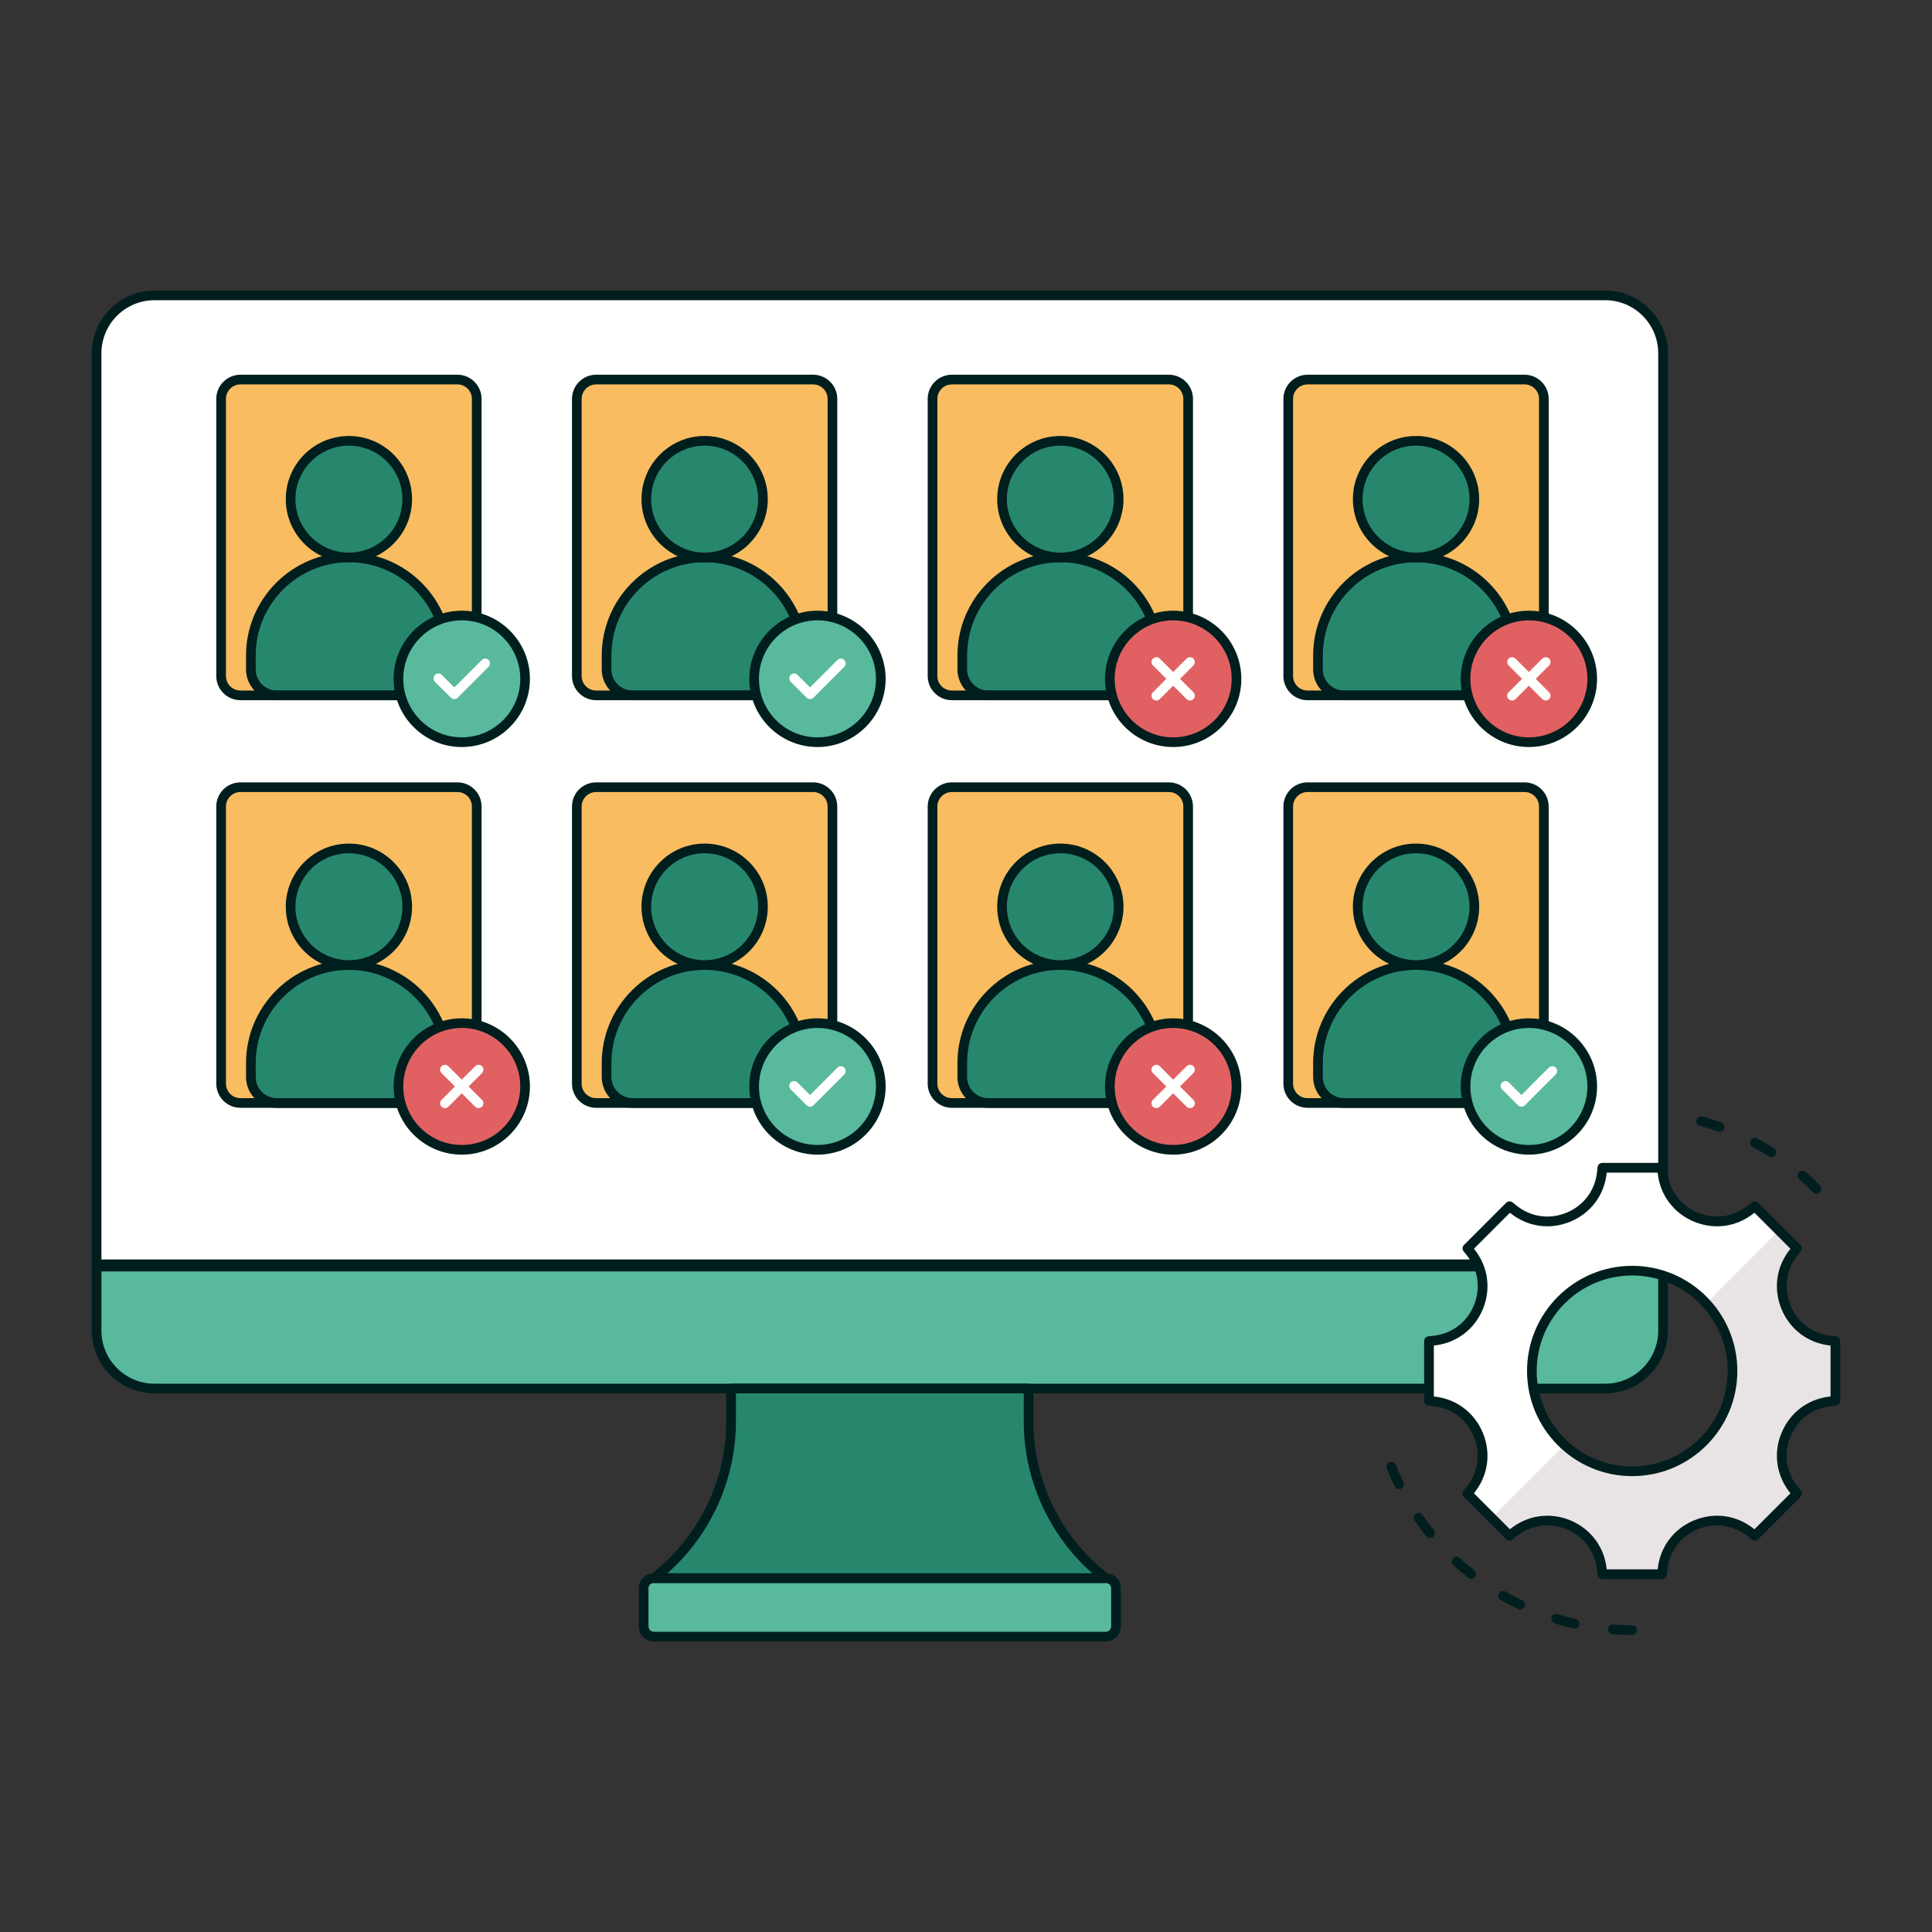 <?xml version="1.0" encoding="utf-8"?>
<!-- Generator: Adobe Adobe Illustrator 24.2.0, SVG Export Plug-In . SVG Version: 6.00 Build 0)  -->
<svg version="1.1" id="Layer_1" xmlns="http://www.w3.org/2000/svg" xmlns:xlink="http://www.w3.org/1999/xlink" x="0px" y="0px"
	 width="1000px" height="1000px" viewBox="0 0 1000 1000" style="enable-background:new 0 0 1000 1000;" xml:space="preserve">
<rect x="0" y="0" width="1000" height="1000" fill="#333333" stroke="none"/>
<style type="text/css">
	.st0{fill:#FFFFFE;}
	.st1{fill:#E8E4E6;}
	.st2{fill:#001E1D;}
	.st3{fill:#27876C;}
	.st4{fill:#59B99D;}
	.st5{fill:#E16162;}
	.st6{fill:#F9BC60;}
</style>
<path class="st0" d="M860.79,654.4H50V182.86c0-16.55,13.42-29.97,29.97-29.97h750.86c16.55,0,29.97,13.42,29.97,29.97V654.4z"/>
<path class="st4" d="M830.82,718.69H79.97c-16.55,0-29.97-13.42-29.97-29.97v-33.15h810.79v33.15
	C860.79,705.27,847.37,718.69,830.82,718.69z"/>
<path class="st4" d="M572.38,847.11H338.41c-2.9,0-5.25-2.35-5.25-5.25V822.1c0-2.9,2.35-5.25,5.25-5.25h233.97
	c2.9,0,5.25,2.35,5.25,5.25v19.75C577.63,844.75,575.28,847.11,572.38,847.11z"/>
<path class="st3" d="M532.39,718.69H378.4v17.24c0,31.73-14.78,61.65-39.99,80.92l0,0h233.97l0,0
	c-25.21-19.27-39.99-49.19-39.99-80.92V718.69z"/>
<path class="st2" d="M860.79,656.9H50c-1.38,0-2.5-1.12-2.5-2.5V182.86c0-17.9,14.56-32.47,32.47-32.47h750.86
	c17.9,0,32.47,14.56,32.47,32.47V654.4C863.29,655.78,862.17,656.9,860.79,656.9z M52.5,651.9h805.79V182.86
	c0-15.15-12.32-27.47-27.47-27.47H79.97c-15.15,0-27.47,12.32-27.47,27.47V651.9z"/>
<path class="st2" d="M830.82,721.19H79.97c-17.9,0-32.47-14.56-32.47-32.47v-33.15c0-1.38,1.12-2.5,2.5-2.5h810.79
	c1.38,0,2.5,1.12,2.5,2.5v33.15C863.29,706.63,848.72,721.19,830.82,721.19z M52.5,658.08v30.65c0,15.15,12.32,27.47,27.47,27.47
	h750.86c15.14,0,27.47-12.32,27.47-27.47v-30.65H52.5z"/>
<path class="st2" d="M572.38,849.61H338.41c-4.27,0-7.75-3.48-7.75-7.75V822.1c0-4.27,3.48-7.75,7.75-7.75h233.97
	c4.27,0,7.75,3.48,7.75,7.75v19.75C580.13,846.13,576.65,849.61,572.38,849.61z M338.41,819.35c-1.52,0-2.75,1.23-2.75,2.75v19.75
	c0,1.52,1.23,2.75,2.75,2.75h233.97c1.52,0,2.75-1.23,2.75-2.75V822.1c0-1.52-1.23-2.75-2.75-2.75H338.41z"/>
<path class="st2" d="M572.38,819.35H338.41c-1.07,0-2.02-0.68-2.37-1.7c-0.34-1.02,0-2.14,0.85-2.79
	c24.43-18.68,39.01-48.19,39.01-78.94v-17.24c0-1.38,1.12-2.5,2.5-2.5h153.99c1.38,0,2.5,1.12,2.5,2.5v17.24
	c0,30.75,14.58,60.26,39.01,78.94c0.85,0.65,1.19,1.77,0.85,2.79C574.4,818.67,573.45,819.35,572.38,819.35z M345.4,814.35h220
	c-22.35-19.68-35.51-48.49-35.51-78.42v-14.74H380.9v14.74C380.9,765.86,367.75,794.68,345.4,814.35z"/>
<path class="st6" d="M236.76,359.92H124.44c-5.52,0-9.99-4.47-9.99-9.99V206.45c0-5.52,4.47-9.99,9.99-9.99h112.32
	c5.52,0,9.99,4.47,9.99,9.99v143.47C246.75,355.44,242.28,359.92,236.76,359.92z"/>
<path class="st6" d="M236.76,570.9H124.44c-5.52,0-9.99-4.47-9.99-9.99V417.44c0-5.52,4.47-9.99,9.99-9.99h112.32
	c5.52,0,9.99,4.47,9.99,9.99v143.47C246.75,566.43,242.28,570.9,236.76,570.9z"/>
<path class="st6" d="M420.88,359.92H308.55c-5.52,0-9.99-4.47-9.99-9.99V206.45c0-5.52,4.47-9.99,9.99-9.99h112.32
	c5.52,0,9.99,4.47,9.99,9.99v143.47C430.87,355.44,426.39,359.92,420.88,359.92z"/>
<path class="st6" d="M420.88,570.9H308.55c-5.52,0-9.99-4.47-9.99-9.99V417.44c0-5.52,4.47-9.99,9.99-9.99h112.32
	c5.52,0,9.99,4.47,9.99,9.99v143.47C430.87,566.43,426.39,570.9,420.88,570.9z"/>
<path class="st6" d="M604.99,359.92H492.67c-5.52,0-9.99-4.47-9.99-9.99V206.45c0-5.52,4.47-9.99,9.99-9.99h112.32
	c5.52,0,9.99,4.47,9.99,9.99v143.47C614.98,355.44,610.51,359.92,604.99,359.92z"/>
<path class="st6" d="M604.99,570.9H492.67c-5.52,0-9.99-4.47-9.99-9.99V417.44c0-5.52,4.47-9.99,9.99-9.99h112.32
	c5.52,0,9.99,4.47,9.99,9.99v143.47C614.98,566.43,610.51,570.9,604.99,570.9z"/>
<path class="st6" d="M789.1,359.92H676.78c-5.52,0-9.99-4.47-9.99-9.99V206.45c0-5.52,4.47-9.99,9.99-9.99H789.1
	c5.52,0,9.99,4.47,9.99,9.99v143.47C799.09,355.44,794.62,359.92,789.1,359.92z"/>
<path class="st6" d="M789.1,570.9H676.78c-5.52,0-9.99-4.47-9.99-9.99V417.44c0-5.52,4.47-9.99,9.99-9.99H789.1
	c5.52,0,9.99,4.47,9.99,9.99v143.47C799.09,566.43,794.62,570.9,789.1,570.9z"/>
<g>
	<path class="st3" d="M180.6,499.5L180.6,499.5c-28.03,0-50.75,22.72-50.75,50.75v7.2c0,7.42,6.02,13.44,13.44,13.44h74.63
		c7.42,0,13.44-6.02,13.44-13.44v-7.2C231.36,522.23,208.63,499.5,180.6,499.5z"/>
	<path class="st2" d="M217.92,573.4h-74.63c-8.79,0-15.94-7.15-15.94-15.94v-7.2c0-29.36,23.89-53.25,53.25-53.25
		s53.25,23.89,53.25,53.25v7.2C233.86,566.25,226.71,573.4,217.92,573.4z M180.6,502c-26.61,0-48.25,21.65-48.25,48.25v7.2
		c0,6.03,4.91,10.94,10.94,10.94h74.63c6.03,0,10.94-4.91,10.94-10.94v-7.2C228.86,523.65,207.21,502,180.6,502z"/>
</g>
<g>
	<circle class="st3" cx="180.6" cy="469.33" r="30.18"/>
	<path class="st2" d="M180.6,502c-18.02,0-32.68-14.66-32.68-32.68s14.66-32.68,32.68-32.68s32.68,14.66,32.68,32.68
		S198.62,502,180.6,502z M180.6,441.65c-15.26,0-27.68,12.42-27.68,27.68S165.34,497,180.6,497s27.68-12.42,27.68-27.68
		S195.86,441.65,180.6,441.65z"/>
</g>
<g>
	<path class="st3" d="M364.72,499.5L364.72,499.5c-28.03,0-50.75,22.72-50.75,50.75v7.2c0,7.42,6.02,13.44,13.44,13.44h74.63
		c7.42,0,13.44-6.02,13.44-13.44v-7.2C415.47,522.23,392.75,499.5,364.72,499.5z"/>
	<path class="st2" d="M402.03,573.4H327.4c-8.79,0-15.94-7.15-15.94-15.94v-7.2c0-29.36,23.89-53.25,53.25-53.25
		s53.25,23.89,53.25,53.25v7.2C417.97,566.25,410.82,573.4,402.03,573.4z M364.72,502c-26.61,0-48.25,21.65-48.25,48.25v7.2
		c0,6.03,4.91,10.94,10.94,10.94h74.63c6.03,0,10.94-4.91,10.94-10.94v-7.2C412.97,523.65,391.32,502,364.72,502z"/>
</g>
<g>
	<circle class="st3" cx="364.72" cy="469.33" r="30.18"/>
	<path class="st2" d="M364.72,502c-18.02,0-32.68-14.66-32.68-32.68s14.66-32.68,32.68-32.68s32.68,14.66,32.68,32.68
		S382.73,502,364.72,502z M364.72,441.65c-15.26,0-27.68,12.42-27.68,27.68S349.45,497,364.72,497s27.68-12.42,27.68-27.68
		S379.98,441.65,364.72,441.65z"/>
</g>
<g>
	<path class="st3" d="M548.83,499.5L548.83,499.5c-28.03,0-50.75,22.72-50.75,50.75v7.2c0,7.42,6.02,13.44,13.44,13.44h74.63
		c7.42,0,13.44-6.02,13.44-13.44v-7.2C599.58,522.23,576.86,499.5,548.83,499.5z"/>
	<path class="st2" d="M586.14,573.4h-74.63c-8.79,0-15.94-7.15-15.94-15.94v-7.2c0-29.36,23.89-53.25,53.25-53.25
		c29.37,0,53.25,23.89,53.25,53.25v7.2C602.08,566.25,594.93,573.4,586.14,573.4z M548.83,502c-26.61,0-48.25,21.65-48.25,48.25v7.2
		c0,6.03,4.91,10.94,10.94,10.94h74.63c6.03,0,10.94-4.91,10.94-10.94v-7.2C597.08,523.65,575.44,502,548.83,502z"/>
</g>
<g>
	<circle class="st3" cx="548.83" cy="469.33" r="30.18"/>
	<path class="st2" d="M548.83,502c-18.02,0-32.68-14.66-32.68-32.68s14.66-32.68,32.68-32.68s32.68,14.66,32.68,32.68
		S566.85,502,548.83,502z M548.83,441.65c-15.26,0-27.68,12.42-27.68,27.68S533.57,497,548.83,497s27.68-12.42,27.68-27.68
		S564.09,441.65,548.83,441.65z"/>
</g>
<g>
	<path class="st3" d="M732.94,499.5L732.94,499.5c-28.03,0-50.75,22.72-50.75,50.75v7.2c0,7.42,6.02,13.44,13.44,13.44h74.63
		c7.42,0,13.44-6.02,13.44-13.44v-7.2C783.7,522.23,760.97,499.5,732.94,499.5z"/>
	<path class="st2" d="M770.26,573.4h-74.63c-8.79,0-15.94-7.15-15.94-15.94v-7.2c0-29.36,23.89-53.25,53.25-53.25
		s53.25,23.89,53.25,53.25v7.2C786.2,566.25,779.05,573.4,770.26,573.4z M732.94,502c-26.61,0-48.25,21.65-48.25,48.25v7.2
		c0,6.03,4.91,10.94,10.94,10.94h74.63c6.03,0,10.94-4.91,10.94-10.94v-7.2C781.2,523.65,759.55,502,732.94,502z"/>
</g>
<g>
	<circle class="st3" cx="732.94" cy="469.33" r="30.18"/>
	<path class="st2" d="M732.94,502c-18.02,0-32.68-14.66-32.68-32.68s14.66-32.68,32.68-32.68s32.68,14.66,32.68,32.68
		S750.96,502,732.94,502z M732.94,441.65c-15.26,0-27.68,12.42-27.68,27.68S717.68,497,732.94,497s27.68-12.42,27.68-27.68
		S748.2,441.65,732.94,441.65z"/>
</g>
<g>
	<path class="st3" d="M180.6,288.52L180.6,288.52c-28.03,0-50.75,22.72-50.75,50.75v7.2c0,7.42,6.02,13.44,13.44,13.44h74.63
		c7.42,0,13.44-6.02,13.44-13.44v-7.2C231.36,311.25,208.63,288.52,180.6,288.52z"/>
	<path class="st2" d="M217.92,362.42h-74.63c-8.79,0-15.94-7.15-15.94-15.94v-7.2c0-29.36,23.89-53.25,53.25-53.25
		s53.25,23.89,53.25,53.25v7.2C233.86,355.27,226.71,362.42,217.92,362.42z M180.6,291.02c-26.61,0-48.25,21.65-48.25,48.25v7.2
		c0,6.03,4.91,10.94,10.94,10.94h74.63c6.03,0,10.94-4.91,10.94-10.94v-7.2C228.86,312.67,207.21,291.02,180.6,291.02z"/>
</g>
<g>
	<circle class="st3" cx="180.6" cy="258.35" r="30.18"/>
	<path class="st2" d="M180.6,291.02c-18.02,0-32.68-14.66-32.68-32.68s14.66-32.68,32.68-32.68s32.68,14.66,32.68,32.68
		S198.62,291.02,180.6,291.02z M180.6,230.67c-15.26,0-27.68,12.42-27.68,27.68s12.42,27.68,27.68,27.68s27.68-12.42,27.68-27.68
		S195.86,230.67,180.6,230.67z"/>
</g>
<g>
	<path class="st3" d="M364.72,288.52L364.72,288.52c-28.03,0-50.75,22.72-50.75,50.75v7.2c0,7.42,6.02,13.44,13.44,13.44h74.63
		c7.42,0,13.44-6.02,13.44-13.44v-7.2C415.47,311.25,392.75,288.52,364.72,288.52z"/>
	<path class="st2" d="M402.03,362.42H327.4c-8.79,0-15.94-7.15-15.94-15.94v-7.2c0-29.36,23.89-53.25,53.25-53.25
		s53.25,23.89,53.25,53.25v7.2C417.97,355.27,410.82,362.42,402.03,362.42z M364.72,291.02c-26.61,0-48.25,21.65-48.25,48.25v7.2
		c0,6.03,4.91,10.94,10.94,10.94h74.63c6.03,0,10.94-4.91,10.94-10.94v-7.2C412.97,312.67,391.32,291.02,364.72,291.02z"/>
</g>
<g>
	<circle class="st3" cx="364.72" cy="258.35" r="30.18"/>
	<path class="st2" d="M364.72,291.02c-18.02,0-32.68-14.66-32.68-32.68s14.66-32.68,32.68-32.68s32.68,14.66,32.68,32.68
		S382.73,291.02,364.72,291.02z M364.72,230.67c-15.26,0-27.68,12.42-27.68,27.68s12.42,27.68,27.68,27.68s27.68-12.42,27.68-27.68
		S379.98,230.67,364.72,230.67z"/>
</g>
<g>
	<path class="st3" d="M548.83,288.52L548.83,288.52c-28.03,0-50.75,22.72-50.75,50.75v7.2c0,7.42,6.02,13.44,13.44,13.44h74.63
		c7.42,0,13.44-6.02,13.44-13.44v-7.2C599.58,311.25,576.86,288.52,548.83,288.52z"/>
	<path class="st2" d="M586.14,362.42h-74.63c-8.79,0-15.94-7.15-15.94-15.94v-7.2c0-29.36,23.89-53.25,53.25-53.25
		c29.37,0,53.25,23.89,53.25,53.25v7.2C602.08,355.27,594.93,362.42,586.14,362.42z M548.83,291.02
		c-26.61,0-48.25,21.65-48.25,48.25v7.2c0,6.03,4.91,10.94,10.94,10.94h74.63c6.03,0,10.94-4.91,10.94-10.94v-7.2
		C597.08,312.67,575.44,291.02,548.83,291.02z"/>
</g>
<g>
	<circle class="st3" cx="548.83" cy="258.35" r="30.18"/>
	<path class="st2" d="M548.83,291.02c-18.02,0-32.68-14.66-32.68-32.68s14.66-32.68,32.68-32.68s32.68,14.66,32.68,32.68
		S566.85,291.02,548.83,291.02z M548.83,230.67c-15.26,0-27.68,12.42-27.68,27.68s12.42,27.68,27.68,27.68s27.68-12.42,27.68-27.68
		S564.09,230.67,548.83,230.67z"/>
</g>
<g>
	<path class="st3" d="M732.94,288.52L732.94,288.52c-28.03,0-50.75,22.72-50.75,50.75v7.2c0,7.42,6.02,13.44,13.44,13.44h74.63
		c7.42,0,13.44-6.02,13.44-13.44v-7.2C783.7,311.25,760.97,288.52,732.94,288.52z"/>
	<path class="st2" d="M770.26,362.42h-74.63c-8.79,0-15.94-7.15-15.94-15.94v-7.2c0-29.36,23.89-53.25,53.25-53.25
		s53.25,23.89,53.25,53.25v7.2C786.2,355.27,779.05,362.42,770.26,362.42z M732.94,291.02c-26.61,0-48.25,21.65-48.25,48.25v7.2
		c0,6.03,4.91,10.94,10.94,10.94h74.63c6.03,0,10.94-4.91,10.94-10.94v-7.2C781.2,312.67,759.55,291.02,732.94,291.02z"/>
</g>
<g>
	<circle class="st3" cx="732.94" cy="258.35" r="30.18"/>
	<path class="st2" d="M732.94,291.02c-18.02,0-32.68-14.66-32.68-32.68s14.66-32.68,32.68-32.68s32.68,14.66,32.68,32.68
		S750.96,291.02,732.94,291.02z M732.94,230.67c-15.26,0-27.68,12.42-27.68,27.68s12.42,27.68,27.68,27.68s27.68-12.42,27.68-27.68
		S748.2,230.67,732.94,230.67z"/>
</g>
<path class="st2" d="M236.76,362.42H124.44c-6.89,0-12.49-5.6-12.49-12.49V206.45c0-6.89,5.6-12.49,12.49-12.49h112.32
	c6.89,0,12.49,5.6,12.49,12.49v143.47C249.25,356.81,243.65,362.42,236.76,362.42z M124.44,198.97c-4.13,0-7.49,3.36-7.49,7.49
	v143.47c0,4.13,3.36,7.49,7.49,7.49h112.32c4.13,0,7.49-3.36,7.49-7.49V206.45c0-4.13-3.36-7.49-7.49-7.49H124.44z"/>
<path class="st2" d="M236.76,573.4H124.44c-6.89,0-12.49-5.6-12.49-12.49V417.44c0-6.89,5.6-12.49,12.49-12.49h112.32
	c6.89,0,12.49,5.6,12.49,12.49v143.47C249.25,567.79,243.65,573.4,236.76,573.4z M124.44,409.95c-4.13,0-7.49,3.36-7.49,7.49v143.47
	c0,4.13,3.36,7.49,7.49,7.49h112.32c4.13,0,7.49-3.36,7.49-7.49V417.44c0-4.13-3.36-7.49-7.49-7.49H124.44z"/>
<path class="st2" d="M420.88,362.42H308.55c-6.89,0-12.49-5.6-12.49-12.49V206.45c0-6.89,5.6-12.49,12.49-12.49h112.32
	c6.89,0,12.49,5.6,12.49,12.49v143.47C433.37,356.81,427.76,362.42,420.88,362.42z M308.55,198.97c-4.13,0-7.49,3.36-7.49,7.49
	v143.47c0,4.13,3.36,7.49,7.49,7.49h112.32c4.13,0,7.49-3.36,7.49-7.49V206.45c0-4.13-3.36-7.49-7.49-7.49H308.55z"/>
<path class="st2" d="M420.88,573.4H308.55c-6.89,0-12.49-5.6-12.49-12.49V417.44c0-6.89,5.6-12.49,12.49-12.49h112.32
	c6.89,0,12.49,5.6,12.49,12.49v143.47C433.37,567.79,427.76,573.4,420.88,573.4z M308.55,409.95c-4.13,0-7.49,3.36-7.49,7.49v143.47
	c0,4.13,3.36,7.49,7.49,7.49h112.32c4.13,0,7.49-3.36,7.49-7.49V417.44c0-4.13-3.36-7.49-7.49-7.49H308.55z"/>
<path class="st2" d="M604.99,362.42H492.67c-6.89,0-12.49-5.6-12.49-12.49V206.45c0-6.89,5.6-12.49,12.49-12.49h112.32
	c6.89,0,12.49,5.6,12.49,12.49v143.47C617.48,356.81,611.88,362.42,604.99,362.42z M492.67,198.97c-4.13,0-7.49,3.36-7.49,7.49
	v143.47c0,4.13,3.36,7.49,7.49,7.49h112.32c4.13,0,7.49-3.36,7.49-7.49V206.45c0-4.13-3.36-7.49-7.49-7.49H492.67z"/>
<path class="st2" d="M604.99,573.4H492.67c-6.89,0-12.49-5.6-12.49-12.49V417.44c0-6.89,5.6-12.49,12.49-12.49h112.32
	c6.89,0,12.49,5.6,12.49,12.49v143.47C617.48,567.79,611.88,573.4,604.99,573.4z M492.67,409.95c-4.13,0-7.49,3.36-7.49,7.49v143.47
	c0,4.13,3.36,7.49,7.49,7.49h112.32c4.13,0,7.49-3.36,7.49-7.49V417.44c0-4.13-3.36-7.49-7.49-7.49H492.67z"/>
<path class="st2" d="M789.1,362.42H676.78c-6.89,0-12.49-5.6-12.49-12.49V206.45c0-6.89,5.6-12.49,12.49-12.49H789.1
	c6.89,0,12.49,5.6,12.49,12.49v143.47C801.59,356.81,795.99,362.42,789.1,362.42z M676.78,198.97c-4.13,0-7.49,3.36-7.49,7.49
	v143.47c0,4.13,3.36,7.49,7.49,7.49H789.1c4.13,0,7.49-3.36,7.49-7.49V206.45c0-4.13-3.36-7.49-7.49-7.49H676.78z"/>
<path class="st2" d="M789.1,573.4H676.78c-6.89,0-12.49-5.6-12.49-12.49V417.44c0-6.89,5.6-12.49,12.49-12.49H789.1
	c6.89,0,12.49,5.6,12.49,12.49v143.47C801.59,567.79,795.99,573.4,789.1,573.4z M676.78,409.95c-4.13,0-7.49,3.36-7.49,7.49v143.47
	c0,4.13,3.36,7.49,7.49,7.49H789.1c4.13,0,7.49-3.36,7.49-7.49V417.44c0-4.13-3.36-7.49-7.49-7.49H676.78z"/>
<circle class="st5" cx="239.01" cy="562.35" r="32.78"/>
<circle class="st4" cx="423.12" cy="562.35" r="32.78"/>
<path class="st0" d="M419.27,572.83c-0.64,0-1.28-0.24-1.77-0.73l-8.25-8.25c-0.98-0.98-0.98-2.56,0-3.54
	c0.98-0.98,2.56-0.98,3.54,0l6.48,6.48l14.19-14.19c0.98-0.98,2.56-0.98,3.54,0c0.98,0.98,0.98,2.56,0,3.54l-15.95,15.95
	C420.55,572.59,419.91,572.83,419.27,572.83z"/>
<circle class="st5" cx="607.23" cy="562.35" r="32.78"/>
<circle class="st4" cx="791.35" cy="562.35" r="32.78"/>
<path class="st0" d="M787.49,572.83c-0.64,0-1.28-0.24-1.77-0.73l-8.25-8.25c-0.98-0.98-0.98-2.56,0-3.54s2.56-0.98,3.54,0
	l6.48,6.48l14.19-14.19c0.98-0.98,2.56-0.98,3.54,0s0.98,2.56,0,3.54l-15.95,15.95C788.77,572.59,788.13,572.83,787.49,572.83z"/>
<path class="st0" d="M598.53,573.56c-0.64,0-1.28-0.24-1.77-0.73c-0.98-0.98-0.98-2.56,0-3.54l17.41-17.41
	c0.98-0.98,2.56-0.98,3.54,0s0.98,2.56,0,3.54l-17.41,17.41C599.81,573.32,599.17,573.56,598.53,573.56z"/>
<path class="st0" d="M615.94,573.56c-0.64,0-1.28-0.24-1.77-0.73l-17.41-17.41c-0.98-0.98-0.98-2.56,0-3.54s2.56-0.98,3.54,0
	l17.41,17.41c0.98,0.98,0.98,2.56,0,3.54C617.22,573.32,616.58,573.56,615.94,573.56z"/>
<path class="st0" d="M230.3,573.56c-0.64,0-1.28-0.24-1.77-0.73c-0.98-0.98-0.98-2.56,0-3.54l17.41-17.41
	c0.98-0.98,2.56-0.98,3.54,0c0.98,0.98,0.98,2.56,0,3.54l-17.41,17.41C231.58,573.32,230.94,573.56,230.3,573.56z"/>
<path class="st0" d="M247.71,573.56c-0.64,0-1.28-0.24-1.77-0.73l-17.41-17.41c-0.98-0.98-0.98-2.56,0-3.54
	c0.98-0.98,2.56-0.98,3.54,0l17.41,17.41c0.98,0.98,0.98,2.56,0,3.54C248.99,573.32,248.35,573.56,247.71,573.56z"/>
<path class="st0" d="M947.68,693.94c-22.37-2.29-33.24-28.53-19.04-45.97l1.47-1.81l-21.83-21.83l-1.81,1.47
	c-17.44,14.2-43.68,3.33-45.97-19.04l-0.24-2.32h-30.88l-0.24,2.32c-2.29,22.37-28.53,33.24-45.97,19.04l-1.81-1.47l-21.83,21.83
	l1.47,1.81c14.2,17.44,3.33,43.68-19.04,45.97l-2.32,0.24v30.88l2.32,0.24c22.37,2.29,33.24,28.53,19.04,45.97l-1.47,1.81
	l21.83,21.83l1.81-1.47c17.44-14.2,43.68-3.33,45.97,19.04l0.24,2.32h30.88l0.24-2.32c2.29-22.37,28.53-33.24,45.97-19.04l1.81,1.47
	l21.83-21.83l-1.47-1.81c-14.2-17.44-3.33-43.68,19.04-45.97l2.32-0.24v-30.88L947.68,693.94z M844.82,761.55
	c-28.68,0-51.93-23.25-51.93-51.93s23.25-51.93,51.93-51.93c28.68,0,51.93,23.25,51.93,51.93S873.5,761.55,844.82,761.55z"/>
<path class="st1" d="M829.14,812.48l0.24,2.32h30.88l0.24-2.32c2.29-22.37,28.53-33.24,45.97-19.04l1.81,1.47l21.83-21.83
	l-1.47-1.81c-14.2-17.44-3.33-43.68,19.04-45.97l2.32-0.24v-30.88l-2.32-0.24c-22.37-2.29-33.24-28.53-19.04-45.97l1.47-1.81
	l-9.27-9.27l-37.69,37.69c8.45,9.24,13.6,21.53,13.6,35.04c0,28.68-23.25,51.93-51.93,51.93c-13.5,0-25.8-5.16-35.04-13.6
	l-37.69,37.69l9.27,9.27l1.81-1.47C800.62,779.24,826.85,790.1,829.14,812.48z"/>
<path class="st2" d="M860.26,817.3h-30.88c-1.28,0-2.36-0.97-2.49-2.25l-0.24-2.32c-0.98-9.58-6.88-17.5-15.77-21.18
	c-8.9-3.69-18.66-2.25-26.13,3.82l-1.81,1.47c-1,0.81-2.44,0.73-3.35-0.17l-21.83-21.83c-0.91-0.91-0.98-2.35-0.17-3.35l1.47-1.81
	c6.08-7.47,7.51-17.24,3.82-26.13s-11.6-14.79-21.18-15.77l-2.32-0.24c-1.28-0.13-2.25-1.21-2.25-2.49v-30.88
	c0-1.28,0.97-2.36,2.25-2.49l2.32-0.24c9.58-0.98,17.5-6.88,21.18-15.77s2.25-18.66-3.82-26.13l-1.47-1.81
	c-0.81-0.99-0.74-2.44,0.17-3.35l21.83-21.83c0.91-0.91,2.35-0.98,3.35-0.17l1.81,1.47c7.47,6.08,17.24,7.51,26.13,3.82
	c8.9-3.68,14.79-11.6,15.77-21.18l0.24-2.32c0.13-1.28,1.21-2.25,2.49-2.25h30.88c1.28,0,2.36,0.97,2.49,2.25l0.24,2.32
	c0.98,9.58,6.88,17.5,15.77,21.18c8.89,3.68,18.66,2.26,26.13-3.82l1.81-1.47c1-0.81,2.44-0.74,3.35,0.17l21.83,21.83
	c0.91,0.91,0.98,2.35,0.17,3.35l-1.47,1.81c-6.08,7.47-7.51,17.24-3.82,26.13s11.6,14.79,21.18,15.77l0,0l2.32,0.24
	c1.28,0.13,2.25,1.21,2.25,2.49v30.88c0,1.28-0.97,2.36-2.25,2.49l-2.32,0.24c-9.58,0.98-17.5,6.88-21.18,15.77
	s-2.26,18.66,3.82,26.13l1.47,1.81c0.81,0.99,0.74,2.44-0.17,3.35l-21.83,21.83c-0.91,0.91-2.35,0.98-3.35,0.17l-1.81-1.47
	c-7.47-6.08-17.24-7.51-26.13-3.82c-8.9,3.68-14.79,11.6-15.77,21.18l-0.24,2.32C862.62,816.33,861.54,817.3,860.26,817.3z
	 M831.64,812.3H858l0.01-0.08c1.17-11.44,8.21-20.89,18.83-25.29c10.62-4.4,22.28-2.69,31.2,4.57l0.06,0.05l18.64-18.64l-0.05-0.06
	c-7.26-8.92-8.97-20.58-4.57-31.2s13.85-17.66,25.29-18.83l0.08-0.01v-26.36l-0.08-0.01c-11.44-1.17-20.89-8.21-25.29-18.83
	s-2.69-22.29,4.57-31.2l0.05-0.06l-18.64-18.64l-0.06,0.05c-8.92,7.26-20.58,8.97-31.2,4.57c-10.62-4.4-17.66-13.85-18.83-25.29
	l-0.01-0.08h-26.36l-0.01,0.08c-1.17,11.44-8.21,20.89-18.83,25.29c-10.62,4.4-22.29,2.69-31.2-4.57l-0.06-0.05l-18.64,18.64
	l0.05,0.06c7.26,8.92,8.97,20.58,4.57,31.2s-13.85,17.66-25.29,18.83l-0.08,0.01v26.36l0.08,0.01c11.44,1.17,20.89,8.21,25.29,18.83
	c4.4,10.62,2.69,22.29-4.57,31.2l-0.05,0.06l18.64,18.64l0.06-0.05c8.91-7.26,20.58-8.96,31.2-4.57
	c10.62,4.4,17.66,13.85,18.83,25.29L831.64,812.3z M844.82,764.05c-30.01,0-54.43-24.42-54.43-54.43s24.42-54.43,54.43-54.43
	s54.43,24.42,54.43,54.43S874.83,764.05,844.82,764.05z M844.82,660.19c-27.25,0-49.43,22.17-49.43,49.43s22.17,49.43,49.43,49.43
	s49.43-22.17,49.43-49.43S872.08,660.19,844.82,660.19z"/>
<circle class="st4" cx="239.01" cy="351.37" r="32.78"/>
<path class="st0" d="M235.15,361.85c-0.64,0-1.28-0.24-1.77-0.73l-8.25-8.25c-0.98-0.98-0.98-2.56,0-3.54
	c0.98-0.98,2.56-0.98,3.54,0l6.48,6.48l14.19-14.19c0.98-0.98,2.56-0.98,3.54,0c0.98,0.98,0.98,2.56,0,3.54l-15.95,15.95
	C236.43,361.61,235.79,361.85,235.15,361.85z"/>
<circle class="st4" cx="423.12" cy="351.37" r="32.78"/>
<path class="st0" d="M419.27,361.85c-0.64,0-1.28-0.24-1.77-0.73l-8.25-8.25c-0.98-0.98-0.98-2.56,0-3.54
	c0.98-0.98,2.56-0.98,3.54,0l6.48,6.48l14.19-14.19c0.98-0.98,2.56-0.98,3.54,0c0.98,0.98,0.98,2.56,0,3.54l-15.95,15.95
	C420.55,361.61,419.91,361.85,419.27,361.85z"/>
<circle class="st5" cx="607.23" cy="351.37" r="32.78"/>
<circle class="st5" cx="791.35" cy="351.37" r="32.78"/>
<path class="st0" d="M598.53,362.58c-0.64,0-1.28-0.24-1.77-0.73c-0.98-0.98-0.98-2.56,0-3.54l17.41-17.41
	c0.98-0.98,2.56-0.98,3.54,0c0.98,0.98,0.98,2.56,0,3.54l-17.41,17.41C599.81,362.34,599.17,362.58,598.53,362.58z"/>
<path class="st0" d="M615.94,362.58c-0.64,0-1.28-0.24-1.77-0.73l-17.41-17.41c-0.98-0.98-0.98-2.56,0-3.54
	c0.98-0.98,2.56-0.98,3.54,0l17.41,17.41c0.98,0.98,0.98,2.56,0,3.54C617.22,362.34,616.58,362.58,615.94,362.58z"/>
<path class="st0" d="M782.64,362.58c-0.64,0-1.28-0.24-1.77-0.73c-0.98-0.98-0.98-2.56,0-3.54l17.41-17.41
	c0.98-0.98,2.56-0.98,3.54,0c0.98,0.98,0.98,2.56,0,3.54l-17.41,17.41C783.92,362.34,783.28,362.58,782.64,362.58z"/>
<path class="st0" d="M800.05,362.58c-0.64,0-1.28-0.24-1.77-0.73l-17.41-17.41c-0.98-0.98-0.98-2.56,0-3.54
	c0.98-0.98,2.56-0.98,3.54,0l17.41,17.41c0.98,0.98,0.98,2.56,0,3.54C801.33,362.34,800.69,362.58,800.05,362.58z"/>
<path class="st2" d="M239.01,597.64c-19.46,0-35.28-15.83-35.28-35.28s15.83-35.28,35.28-35.28c19.45,0,35.28,15.83,35.28,35.28
	S258.46,597.64,239.01,597.64z M239.01,532.07c-16.7,0-30.28,13.58-30.28,30.28c0,16.7,13.58,30.28,30.28,30.28
	s30.28-13.58,30.28-30.28C269.29,545.66,255.71,532.07,239.01,532.07z"/>
<path class="st2" d="M423.12,597.64c-19.46,0-35.28-15.83-35.28-35.28s15.83-35.28,35.28-35.28c19.45,0,35.28,15.83,35.28,35.28
	S442.58,597.64,423.12,597.64z M423.12,532.07c-16.7,0-30.28,13.58-30.28,30.28c0,16.7,13.58,30.28,30.28,30.28
	s30.28-13.58,30.28-30.28C453.4,545.66,439.82,532.07,423.12,532.07z"/>
<path class="st2" d="M607.23,597.64c-19.46,0-35.28-15.83-35.28-35.28s15.83-35.28,35.28-35.28s35.28,15.83,35.28,35.28
	S626.69,597.64,607.23,597.64z M607.23,532.07c-16.7,0-30.28,13.58-30.28,30.28c0,16.7,13.58,30.28,30.28,30.28
	c16.7,0,30.28-13.58,30.28-30.28C637.52,545.66,623.93,532.07,607.23,532.07z"/>
<path class="st2" d="M791.35,597.64c-19.46,0-35.28-15.83-35.28-35.28s15.83-35.28,35.28-35.28s35.28,15.83,35.28,35.28
	S810.8,597.64,791.35,597.64z M791.35,532.07c-16.7,0-30.28,13.58-30.28,30.28c0,16.7,13.58,30.28,30.28,30.28
	c16.7,0,30.28-13.58,30.28-30.28C821.63,545.66,808.05,532.07,791.35,532.07z"/>
<path class="st2" d="M239.01,386.66c-19.46,0-35.28-15.83-35.28-35.28c0-19.45,15.83-35.28,35.28-35.28
	c19.45,0,35.28,15.83,35.28,35.28C274.29,370.83,258.46,386.66,239.01,386.66z M239.01,321.09c-16.7,0-30.28,13.58-30.28,30.28
	s13.58,30.28,30.28,30.28s30.28-13.58,30.28-30.28S255.71,321.09,239.01,321.09z"/>
<path class="st2" d="M423.12,386.66c-19.46,0-35.28-15.83-35.28-35.28c0-19.45,15.83-35.28,35.28-35.28
	c19.45,0,35.28,15.83,35.28,35.28C458.4,370.83,442.58,386.66,423.12,386.66z M423.12,321.09c-16.7,0-30.28,13.58-30.28,30.28
	s13.58,30.28,30.28,30.28s30.28-13.58,30.28-30.28S439.82,321.09,423.12,321.09z"/>
<path class="st2" d="M607.23,386.66c-19.46,0-35.28-15.83-35.28-35.28c0-19.45,15.83-35.28,35.28-35.28s35.28,15.83,35.28,35.28
	C642.52,370.83,626.69,386.66,607.23,386.66z M607.23,321.09c-16.7,0-30.28,13.58-30.28,30.28s13.58,30.28,30.28,30.28
	c16.7,0,30.28-13.58,30.28-30.28S623.93,321.09,607.23,321.09z"/>
<path class="st2" d="M791.35,386.66c-19.46,0-35.28-15.83-35.28-35.28c0-19.45,15.83-35.28,35.28-35.28s35.28,15.83,35.28,35.28
	C826.63,370.83,810.8,386.66,791.35,386.66z M791.35,321.09c-16.7,0-30.28,13.58-30.28,30.28s13.58,30.28,30.28,30.28
	c16.7,0,30.28-13.58,30.28-30.28S808.05,321.09,791.35,321.09z"/>
<path class="st2" d="M940.2,617.82c-0.64,0-1.29-0.25-1.78-0.74c-2.29-2.32-4.7-4.58-7.15-6.72c-1.04-0.91-1.15-2.49-0.24-3.53
	c0.91-1.04,2.49-1.15,3.53-0.24c2.55,2.22,5.04,4.57,7.42,6.97c0.97,0.98,0.96,2.56-0.02,3.54
	C941.47,617.58,940.84,617.82,940.2,617.82z M916.92,599c-0.46,0-0.93-0.13-1.34-0.39c-2.75-1.76-5.59-3.43-8.46-4.97
	c-1.22-0.65-1.67-2.17-1.02-3.39c0.65-1.22,2.17-1.67,3.39-1.02c2.97,1.6,5.93,3.34,8.78,5.16c1.16,0.74,1.5,2.29,0.76,3.45
	C918.55,598.6,917.74,599,916.92,599z M890.04,585.81c-0.28,0-0.56-0.05-0.84-0.15c-3.07-1.1-6.22-2.09-9.35-2.96
	c-1.33-0.37-2.11-1.74-1.75-3.07c0.37-1.33,1.74-2.12,3.07-1.75c3.26,0.9,6.53,1.93,9.71,3.07c1.3,0.47,1.98,1.9,1.51,3.2
	C892.03,585.18,891.07,585.81,890.04,585.81z"/>
<path class="st2" d="M844.82,846.25c-3.39,0-6.82-0.13-10.17-0.37c-1.38-0.1-2.41-1.3-2.31-2.68c0.1-1.38,1.31-2.42,2.68-2.31
	c3.24,0.24,6.53,0.36,9.8,0.36c1.38,0,2.5,1.12,2.5,2.5S846.2,846.25,844.82,846.25z M815.08,842.94c-0.18,0-0.37-0.02-0.55-0.06
	c-3.3-0.75-6.62-1.63-9.84-2.62c-1.32-0.41-2.06-1.8-1.66-3.12c0.41-1.32,1.8-2.06,3.12-1.66c3.11,0.95,6.3,1.8,9.48,2.52
	c1.35,0.3,2.19,1.64,1.89,2.99C817.25,842.15,816.22,842.94,815.08,842.94z M786.8,833.08c-0.36,0-0.73-0.08-1.08-0.25
	c-3.04-1.46-6.07-3.06-9.01-4.75c-1.2-0.69-1.61-2.22-0.92-3.41c0.69-1.2,2.22-1.61,3.41-0.92c2.83,1.63,5.75,3.17,8.68,4.58
	c1.24,0.6,1.77,2.09,1.17,3.34C788.63,832.56,787.74,833.08,786.8,833.08z M761.44,817.19c-0.54,0-1.09-0.18-1.55-0.54
	c-2.65-2.11-5.25-4.34-7.73-6.63c-1.01-0.94-1.08-2.52-0.14-3.53c0.93-1.01,2.52-1.08,3.53-0.14c2.39,2.21,4.9,4.35,7.45,6.38
	c1.08,0.86,1.26,2.43,0.4,3.51C762.9,816.86,762.17,817.19,761.44,817.19z M740.22,796.08c-0.73,0-1.46-0.32-1.95-0.93
	c-2.12-2.64-4.17-5.38-6.08-8.17c-0.78-1.14-0.5-2.69,0.64-3.48c1.14-0.78,2.69-0.5,3.48,0.64c1.84,2.68,3.82,5.33,5.86,7.87
	c0.86,1.08,0.69,2.65-0.38,3.52C741.32,795.9,740.77,796.08,740.22,796.08z M724.18,770.81c-0.93,0-1.82-0.52-2.25-1.41
	c-1.48-3.04-2.87-6.17-4.11-9.31c-0.51-1.28,0.12-2.74,1.4-3.25c1.28-0.51,2.74,0.12,3.25,1.4c1.2,3.03,2.54,6.04,3.96,8.97
	c0.61,1.24,0.09,2.74-1.15,3.34C724.92,770.72,724.55,770.81,724.18,770.81z"/>
</svg>
